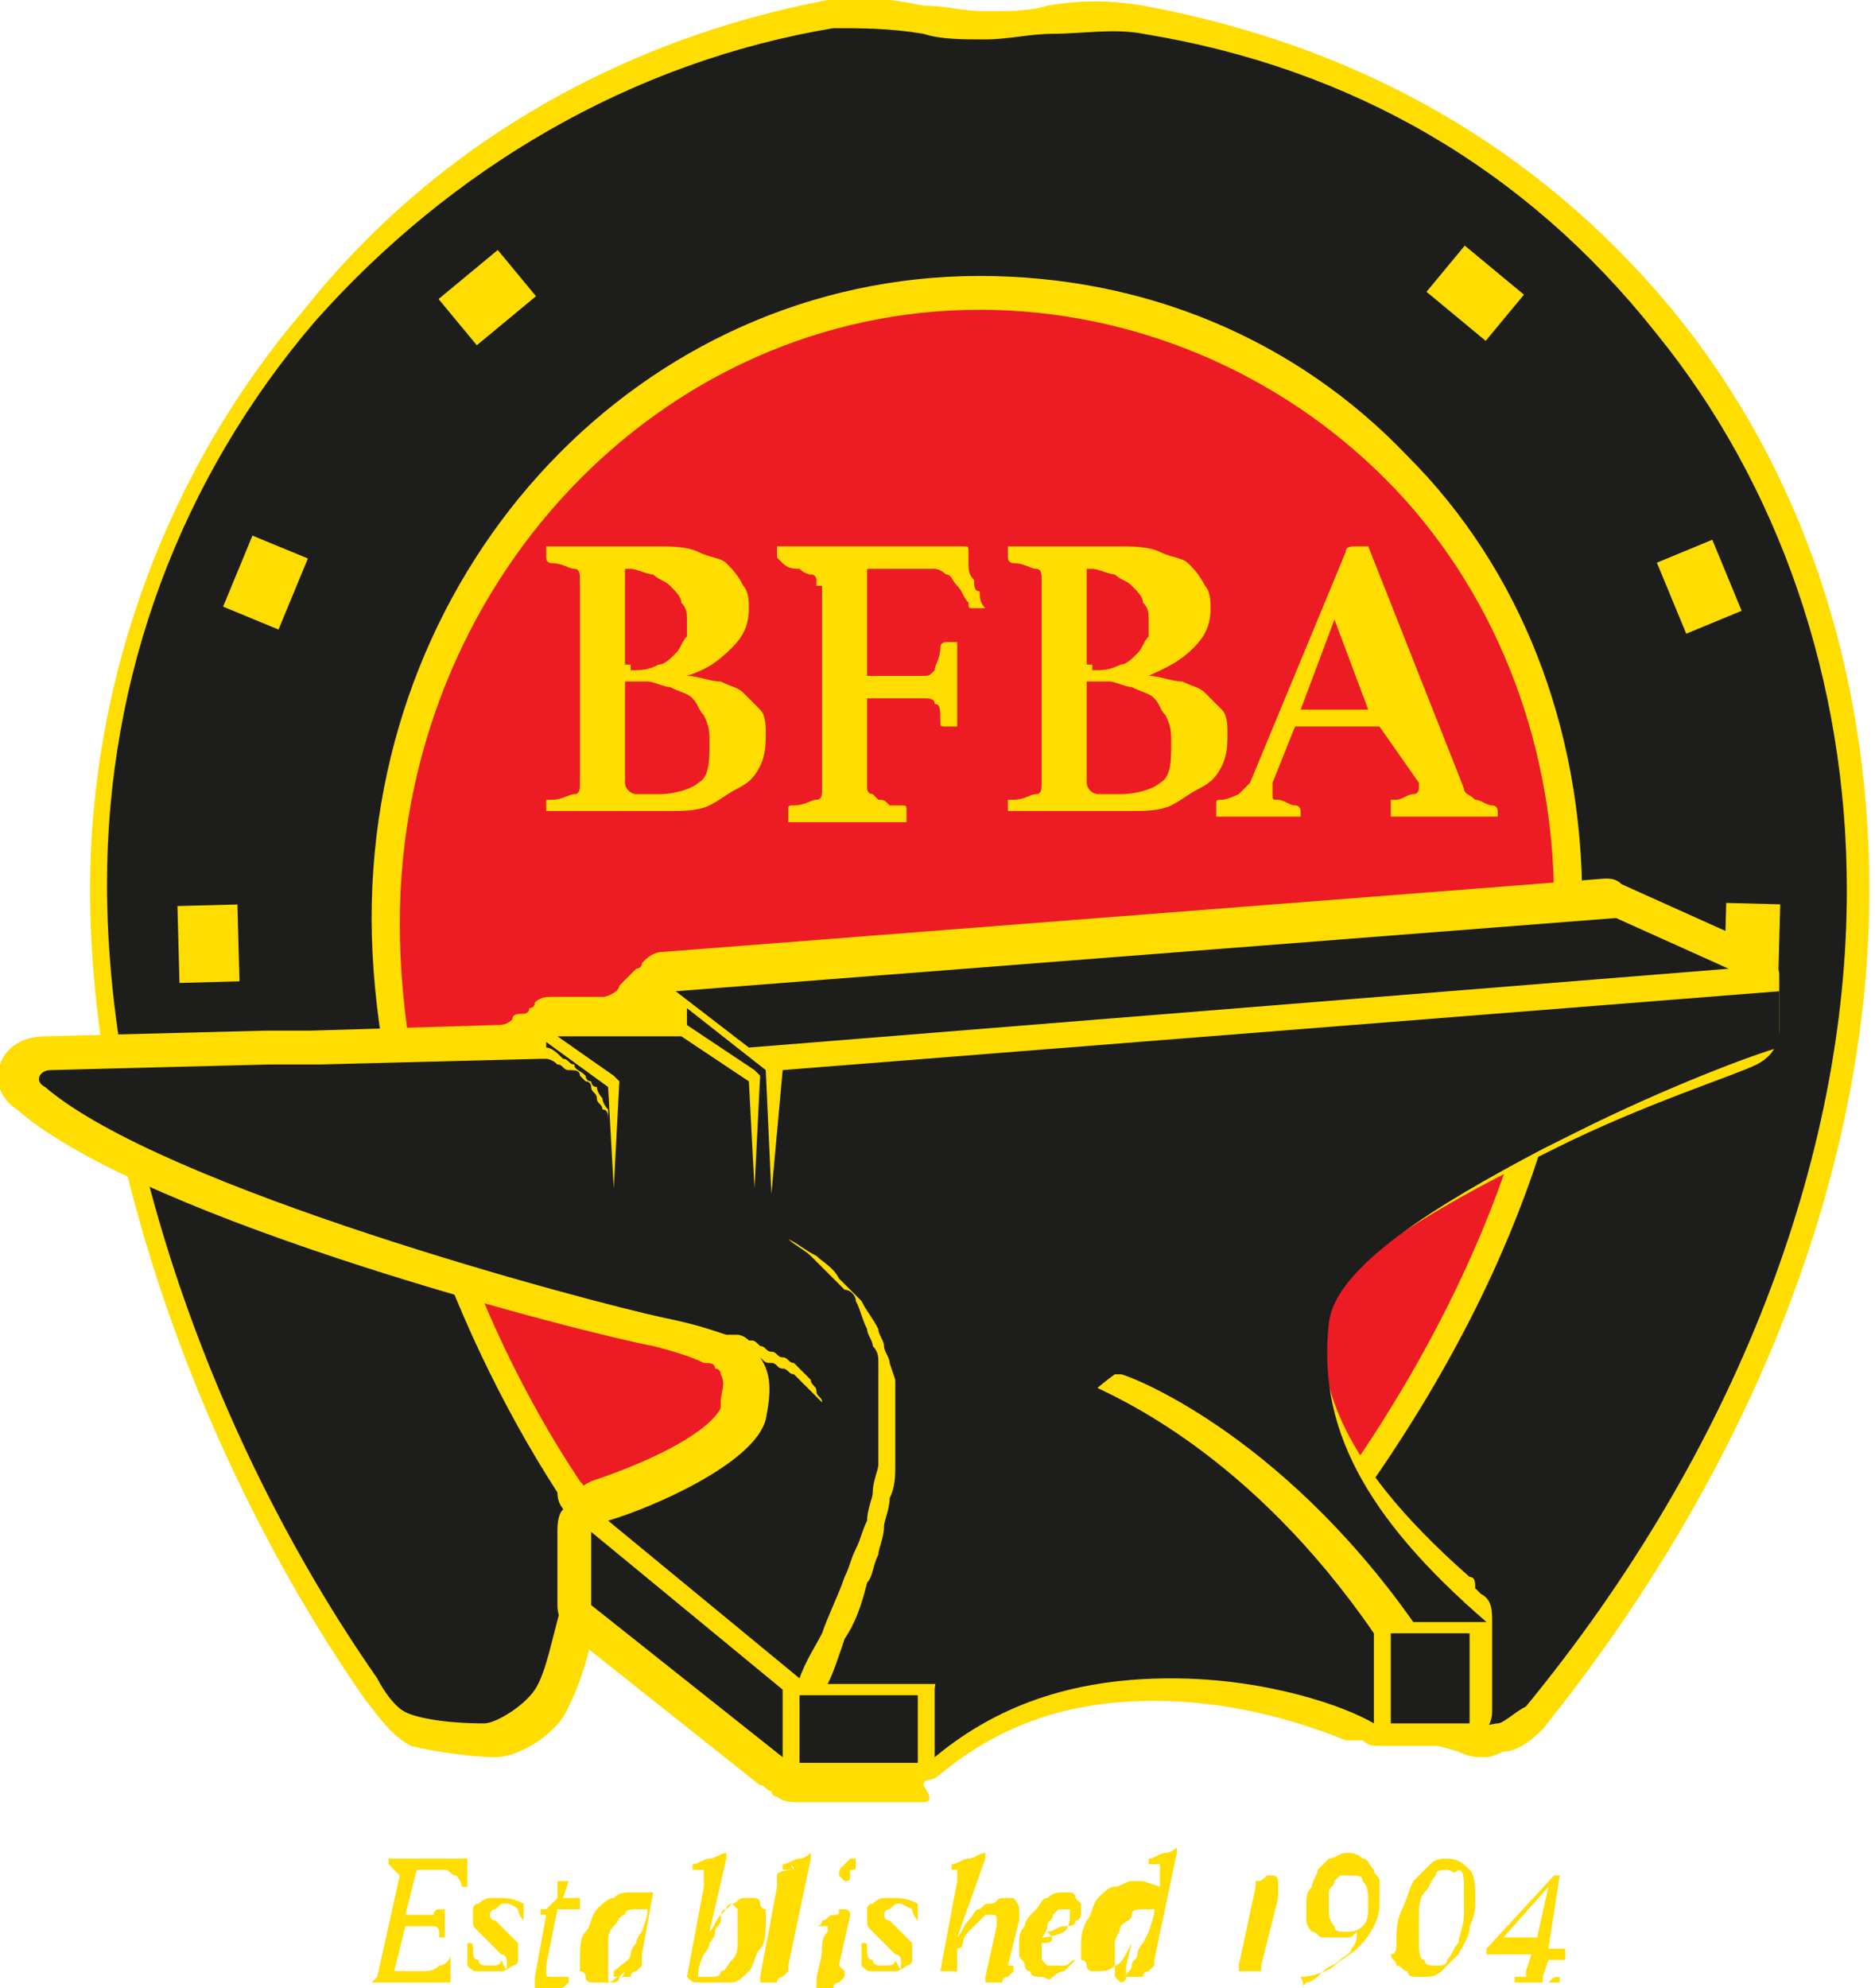 <?xml version="1.0" encoding="utf-8"?>
<!-- Generator: Adobe Illustrator 25.4.1, SVG Export Plug-In . SVG Version: 6.00 Build 0)  -->
<svg version="1.1" id="Layer_1" xmlns="http://www.w3.org/2000/svg" xmlns:xlink="http://www.w3.org/1999/xlink" x="0px" y="0px"
	 viewBox="0 0 33.3 35.3" style="enable-background:new 0 0 33.3 35.3;" xml:space="preserve">
<style type="text/css">
	.st0{fill:#ED1C24;}
	.st1{fill:#1D1D1B;}
	.st2{fill:#FFDD00;}
	.st3{fill:#FFDD00;stroke:#FFDD00;stroke-width:6.512542e-02;stroke-miterlimit:10;}
	.st4{fill:#FFDD00;stroke:#FFDD00;stroke-width:5.920493e-02;stroke-miterlimit:10;}
</style>
<g>
	<g>
		<path class="st0" d="M24.6,29l1.2-1.9c2-3.1,3.1-7,3.1-10.3c0-7.1-5-12.4-11.7-12.4C14,4.4,11.2,5.7,9.1,8
			c-2.1,2.3-3.2,5.4-3.2,8.9c0,3.4,1.1,7.3,3,10.3l1.5,1.9"/>
	</g>
	<g>
		<g>
			<path class="st1" d="M27.3,30.5c3.3-4.1,5.7-9.4,5.7-14.7c0-7.7-5-14.1-12.7-15.4c-1-0.2-1.8,0.1-2.8,0.1c-0.9,0-1.9-0.3-2.8-0.1
				C7.3,1.5,1.7,8,1.7,15.7c0,4.5,1.9,9.9,4.9,14.2c0,0,0.3,0.5,0.7,0.7c0.4,0.1,1.1,0.2,1.4,0.2s0.9-0.3,1.1-0.7
				c0.2-0.4,0.4-1,0.5-1.6c0.1-0.6,0.1-0.9,0.2-1.1c0,0,0-0.2,0-0.4s0-0.2,0-0.2c-0.1-0.1-0.2-0.3-0.3-0.4c-2-3-3.2-6.9-3.2-10.1
				c0-6.2,4.7-11.1,10.5-11.1s10.5,4.6,10.5,10.7c0,3.8-1.8,7.5-4,10.6c0,0-0.1,0.3-0.1,0.5c0.1,0.3,0.7,3,0.7,3.2
				c0.1,0.2,1.1,0.5,1.4,0.6c0.3,0.1,0.6,0.1,0.7,0C26.9,30.8,27.3,30.5,27.3,30.5z"/>
			<path class="st2" d="M26.4,31.2c-0.2,0-0.3,0-0.5-0.1c-0.7-0.2-1.5-0.4-1.6-0.7c0-0.1-0.2-1-0.6-2.6c-0.1-0.3-0.1-0.6-0.1-0.6
				c-0.1-0.3,0.1-0.7,0.1-0.7l0,0c1.8-2.5,3.9-6.4,3.9-10.5c0-2.9-1.1-5.6-3-7.5c-1.9-1.9-4.5-3-7.2-3c-5.7,0-10.3,4.9-10.3,10.9
				c0,3.1,1.2,6.9,3.2,9.9c0.1,0.1,0.2,0.3,0.3,0.4l0,0l0,0c0,0,0.1,0.2,0.1,0.3c0,0.1,0,0.4,0,0.4c0,0.1,0,0.2,0,0.3
				c0,0.2-0.1,0.5-0.1,0.9c-0.1,0.7-0.3,1.3-0.5,1.7c-0.2,0.5-0.9,0.9-1.3,0.9c-0.4,0-1.1-0.1-1.5-0.2c-0.4-0.2-0.7-0.7-0.8-0.8
				c-3-4.3-4.9-9.8-4.9-14.4c0-3.8,1.4-7.5,3.8-10.3C7.7,2.6,11,0.7,14.7,0c0.6-0.1,1.2,0,1.7,0.1c0.4,0,0.7,0.1,1.1,0.1
				c0.4,0,0.8,0,1.1-0.1c0.6-0.1,1.1-0.1,1.7,0c3.8,0.7,7,2.5,9.4,5.4c2.3,2.8,3.5,6.4,3.5,10.3c0,5-2.1,10.3-5.8,14.9l0,0
				c-0.1,0.1-0.4,0.4-0.7,0.4C26.7,31.1,26.5,31.2,26.4,31.2z M24.8,30.2c0.2,0.1,0.8,0.3,1.2,0.4c0.3,0.1,0.5,0,0.6,0
				c0.1,0,0.3-0.2,0.5-0.3c3.7-4.5,5.7-9.7,5.7-14.5c0-3.7-1.2-7.2-3.4-9.9C27.1,3,24,1.2,20.3,0.6c-0.5-0.1-1.1,0-1.6,0
				c-0.4,0-0.8,0.1-1.2,0.1c-0.4,0-0.8,0-1.1-0.1c-0.6-0.1-1.1-0.1-1.6-0.1C11.2,1.1,8,3,5.6,5.7c-2.4,2.8-3.7,6.3-3.7,10
				c0,4.4,1.8,9.8,4.8,14.1l0,0c0.1,0.2,0.3,0.5,0.5,0.6c0.2,0.1,0.7,0.2,1.4,0.2c0.2,0,0.7-0.3,0.9-0.6c0.2-0.3,0.3-0.9,0.5-1.6
				c0.1-0.4,0.1-0.6,0.1-0.8c0-0.1,0-0.2,0-0.3c0-0.1,0-0.2,0-0.3c0,0,0-0.1,0-0.1c-0.1-0.1-0.2-0.2-0.2-0.4c-2-3.1-3.3-7-3.3-10.2
				c0-6.3,4.8-11.4,10.8-11.4C20.3,4.9,23,6,25,8.1c2,2,3.1,4.8,3.1,7.9c0,2.3-0.7,6.1-4,10.7c0,0.1-0.1,0.2-0.1,0.4
				c0,0.1,0.1,0.3,0.1,0.6C24.4,28.4,24.7,29.9,24.8,30.2z"/>
		</g>
		<g>
			
				<rect x="3.2" y="16.1" transform="matrix(1 -2.680899e-02 2.680899e-02 1 -0.447 0.105)" class="st3" width="1" height="1.3"/>
			<rect x="4.2" y="9.7" transform="matrix(0.924 0.382 -0.382 0.924 4.326 -1.015)" class="st3" width="1" height="1.3"/>
			<rect x="8.2" y="4.6" transform="matrix(0.638 0.77 -0.77 0.638 7.146 -4.764)" class="st3" width="1" height="1.3"/>
			
				<rect x="30.7" y="16.2" transform="matrix(-1 -2.680899e-02 2.680899e-02 -1 61.82 34.309)" class="st4" width="0.9" height="1.2"/>
			<rect x="29.6" y="9.7" transform="matrix(-0.924 0.382 -0.382 -0.924 61.945 8.483)" class="st3" width="1" height="1.3"/>
			
				<rect x="25.7" y="4.6" transform="matrix(-0.638 0.77 -0.77 -0.638 46.958 -11.618)" class="st3" width="1" height="1.3"/>
		</g>
	</g>
	<path class="st2" d="M14.2,32c-0.1,0-0.3,0-0.4-0.1c0,0-0.1,0-0.1-0.1c-0.1,0-0.1-0.1-0.2-0.1L10.1,29c-0.1-0.1-0.2-0.3-0.2-0.5
		v-1.3c0-0.1,0-0.3,0.1-0.4c0,0,0-0.1,0.1-0.1c0.1-0.2,0.2-0.3,0.4-0.4c1.2-0.4,2.1-0.9,2.3-1.3c0,0,0-0.1,0-0.1
		c0-0.2,0.1-0.3,0-0.5c0,0,0-0.1-0.1-0.1l0,0c0-0.1-0.1-0.1-0.2-0.1c0,0,0,0,0,0c-0.2-0.1-0.5-0.2-0.9-0.3c-1.1-0.2-9-2.2-11.3-4.2
		C0,19.5-0.1,19.2,0,18.9c0.1-0.3,0.4-0.5,0.8-0.5l3.9-0.1c0,0,0.7,0,0.8,0c0,0,0,0,0,0c0,0,0,0,0,0l3.3-0.1c0.1,0,0.2,0,0.3-0.1
		c0-0.1,0.1-0.1,0.2-0.1c0,0,0.1,0,0.1-0.1c0,0,0.1,0,0.1-0.1c0.1-0.1,0.2-0.1,0.3-0.1h0.9c0.1,0,0.3-0.1,0.3-0.2
		c0.1-0.1,0.2-0.2,0.3-0.3c0,0,0.1,0,0.1-0.1c0.1-0.1,0.2-0.2,0.4-0.2l16.7-1.3c0,0,0,0,0,0c0.1,0,0.2,0,0.3,0.1l2,0.9
		c0.1,0,0.1,0.1,0.2,0.1c0,0,0.1,0.1,0.2,0.1c0.1,0,0.2,0.1,0.2,0.1c0.1,0.1,0.2,0.3,0.2,0.4v1c0,0.3-0.2,0.5-0.4,0.6
		c-0.4,0.2-2,0.7-3.6,1.5l-0.6,0.3c-3,1.5-3.4,2.3-3.5,2.5c0,0,0,0,0,0c-0.1,1.2,0.1,2.6,2.6,4.8c0.1,0,0.1,0.1,0.1,0.2
		c0,0,0.1,0.1,0.1,0.1c0.2,0.1,0.2,0.3,0.2,0.5v1.6c0,0.3-0.3,0.6-0.6,0.6h-1.4c-0.1,0-0.2,0-0.3-0.1c0,0-0.1,0-0.1,0
		c-0.1,0-0.1,0-0.2,0c-0.5-0.2-1.8-0.7-3.4-0.7c-1.5,0-2.7,0.4-3.8,1.3c0,0-0.1,0.1-0.2,0.1c0,0-0.1,0-0.1,0.1
		C16.6,32,16.5,32,16.3,32H14.2z"/>
	<g>
		<path class="st1" d="M19.4,24.6c-2.2,1.7-2.8,5.2-2.8,5.4v1.2c1.2-1,2.6-1.4,4.2-1.4c1.7,0,3.1,0.5,3.6,0.8l0-1.6
			C22.2,25.8,19.8,24.8,19.4,24.6z"/>
		<polygon class="st1" points="26.1,29 24.7,29 24.7,30.6 26.1,30.6 		"/>
		<rect x="14.2" y="30.1" class="st1" width="2.1" height="1.2"/>
		<path class="st1" d="M4.8,18.9l-3.9,0.1c-0.2,0-0.3,0.2-0.1,0.3c2.1,1.8,9.6,3.8,11,4.1c0.5,0.1,0.8,0.2,1.1,0.3c0,0,0,0,0.1,0
			c0,0,0.1,0,0.1,0c0,0,0.1,0,0.2,0.1c0.1,0,0.1,0,0.2,0.1c0.1,0,0.1,0.1,0.2,0.1c0.1,0,0.1,0.1,0.2,0.1c0.1,0,0.1,0.1,0.2,0.1
			c0.1,0.1,0.2,0.2,0.3,0.3c0,0.1,0.1,0.1,0.1,0.2c0,0.1,0.1,0.1,0.1,0.2c0.1,0.2,0.2,0.3,0.2,0.3s-0.1-0.1-0.2-0.3
			c0,0-0.1-0.1-0.1-0.1c0,0-0.1-0.1-0.1-0.1c-0.1-0.1-0.2-0.2-0.3-0.3c-0.1,0-0.1-0.1-0.2-0.1c-0.1,0-0.1-0.1-0.2-0.1
			c-0.1,0-0.1,0-0.2-0.1c0,0,0,0,0,0c0.2,0.3,0.2,0.6,0.1,1.1c-0.2,0.8-2.1,1.6-2.8,1.8l3.4,2.8c0.1-0.3,0.3-0.6,0.4-0.8
			c0.1-0.3,0.3-0.7,0.4-1c0.1-0.2,0.1-0.3,0.2-0.5c0.1-0.2,0.1-0.3,0.2-0.5c0-0.2,0.1-0.4,0.1-0.5c0-0.2,0.1-0.4,0.1-0.5l0-0.3
			l0-0.3l0-0.3l0-0.3l0-0.3l0-0.3c0-0.1,0-0.2-0.1-0.3c0-0.1-0.1-0.2-0.1-0.3c-0.1-0.2-0.1-0.3-0.2-0.5c0-0.1-0.1-0.2-0.2-0.2
			c-0.1-0.1-0.1-0.1-0.2-0.2c-0.1-0.1-0.3-0.3-0.4-0.4c-0.1-0.1-0.3-0.2-0.4-0.3c0.2,0.1,0.3,0.2,0.5,0.3c0.1,0.1,0.3,0.2,0.4,0.4
			c0.1,0.1,0.1,0.1,0.2,0.2c0.1,0.1,0.1,0.1,0.2,0.2c0.1,0.2,0.2,0.3,0.3,0.5c0,0.1,0.1,0.2,0.1,0.3c0,0.1,0.1,0.2,0.1,0.3l0.1,0.3
			l0,0.3l0,0.3l0,0.3l0,0.3l0,0.3c0,0.2,0,0.4-0.1,0.6c0,0.2-0.1,0.4-0.1,0.5c0,0.2-0.1,0.4-0.1,0.5c-0.1,0.2-0.1,0.4-0.2,0.5
			c-0.1,0.4-0.2,0.7-0.4,1c-0.1,0.3-0.2,0.6-0.3,0.8h2.1c0.1-0.7,0.8-3.9,3-5.5c0,0,0.1,0,0.1,0c0.1,0,2.8,1,5.2,4.4h1.3
			c-2.2-1.9-3-3.5-2.8-5.3c0.1-1,1.9-2.1,3.8-3.1l0.6-0.3c1.6-0.8,3.2-1.4,3.6-1.5v-1l-17.7,1.4l-0.2,2.2l-0.1-2.2l-1.4-1.1v0.3
			l1.2,0.8l0,0c0,0,0.1,0.1,0.1,0.1l-0.1,2l-0.1-1.9l-1.2-0.8H9.9l1,0.7l0,0c0,0,0.1,0.1,0.1,0.1l-0.1,1.9l-0.1-1.8l-1.1-0.8v0.1
			c0,0,0,0,0,0c0.1,0,0.2,0.1,0.3,0.2c0.1,0,0.1,0.1,0.2,0.1c0,0.1,0.1,0.1,0.2,0.2c0,0,0,0.1,0.1,0.1c0,0,0,0.1,0.1,0.1
			c0,0.1,0.1,0.2,0.1,0.2c0,0.1,0.1,0.2,0.1,0.2c0,0.1,0,0.2,0,0.2c0,0.1,0,0.2,0,0.2c0,0.1,0,0.1,0,0.2c0,0.1,0,0.1,0,0.2
			c0,0.1,0,0.1,0,0.1c0,0.1,0,0.1,0,0.1s0,0,0-0.1c0,0,0-0.1,0-0.1c0-0.1,0-0.1,0-0.2c0-0.1,0-0.1,0-0.2c0-0.1,0-0.1,0-0.2
			c0-0.1,0-0.2-0.1-0.2c0-0.1-0.1-0.1-0.1-0.2c0-0.1-0.1-0.1-0.1-0.2c0,0,0-0.1-0.1-0.1c0,0-0.1-0.1-0.1-0.1c0-0.1-0.1-0.1-0.2-0.1
			c-0.1,0-0.1-0.1-0.2-0.1c-0.1-0.1-0.2-0.1-0.2-0.1c0,0-0.1,0-0.1,0l-3.9,0.1c0,0,0,0,0,0L4.8,18.9z"/>
		<polygon class="st1" points="10.5,28.5 13.9,31.2 13.9,30 10.5,27.2 		"/>
		<polygon class="st1" points="28.7,16.3 12,17.6 13.3,18.6 30.7,17.2 		"/>
	</g>
	<g>
		<path class="st2" d="M12.2,12c0.2,0,0.4,0.1,0.6,0.1c0.2,0.1,0.3,0.1,0.4,0.2c0.1,0.1,0.2,0.2,0.3,0.3c0.1,0.1,0.1,0.3,0.1,0.4
			c0,0.2,0,0.4-0.1,0.6c-0.1,0.2-0.2,0.3-0.4,0.4c-0.2,0.1-0.3,0.2-0.5,0.3c-0.2,0.1-0.5,0.1-0.7,0.1h-1.2c-0.1,0-0.2,0-0.3,0
			c-0.1,0-0.2,0-0.3,0c-0.1,0-0.1,0-0.2,0c-0.1,0-0.1,0-0.2,0l0-0.1c0,0,0,0,0,0c0,0,0,0,0,0c0-0.1,0-0.1,0-0.1c0,0,0,0,0.1,0
			c0.2,0,0.3-0.1,0.4-0.1c0.1,0,0.1-0.1,0.1-0.2v-3.6c0-0.1,0-0.2-0.1-0.2c-0.1,0-0.2-0.1-0.4-0.1c0,0-0.1,0-0.1-0.1
			c0,0,0-0.1,0-0.1c0,0,0,0,0,0c0,0,0,0,0,0c0,0,0,0,0-0.1c0.1,0,0.3,0,0.5,0c0.2,0,0.3,0,0.4,0h1c0.3,0,0.6,0,0.8,0.1
			c0.2,0.1,0.4,0.1,0.5,0.2c0.1,0.1,0.2,0.2,0.3,0.4c0.1,0.1,0.1,0.3,0.1,0.4c0,0.3-0.1,0.5-0.3,0.7C12.7,11.8,12.5,11.9,12.2,12
			L12.2,12z M11.2,11.9c0.2,0,0.3,0,0.5-0.1c0.1,0,0.2-0.1,0.3-0.2c0.1-0.1,0.1-0.2,0.2-0.3c0-0.1,0-0.2,0-0.3c0-0.1,0-0.2-0.1-0.3
			c0-0.1-0.1-0.2-0.2-0.3c-0.1-0.1-0.2-0.1-0.3-0.2c-0.1,0-0.3-0.1-0.4-0.1h-0.1v1.7H11.2z M11.1,13.9c0,0.1,0.1,0.2,0.2,0.2
			c0.1,0,0.2,0,0.4,0c0.3,0,0.6-0.1,0.7-0.2c0.2-0.1,0.2-0.4,0.2-0.7c0-0.2,0-0.3-0.1-0.5c-0.1-0.1-0.1-0.2-0.2-0.3
			c-0.1-0.1-0.2-0.1-0.4-0.2c-0.1,0-0.3-0.1-0.4-0.1h-0.4V13.9z"/>
		<path class="st2" d="M14.5,10.4c0,0,0-0.1,0-0.1c0,0,0-0.1-0.1-0.1c0,0-0.1,0-0.2-0.1c-0.1,0-0.2,0-0.3-0.1c0,0-0.1-0.1-0.1-0.1
			c0,0,0,0,0-0.1s0,0,0-0.1c0.2,0,0.4,0,0.5,0c0.2,0,0.3,0,0.4,0h1.5c0.2,0,0.4,0,0.6,0c0.2,0,0.3,0,0.3,0c0.1,0,0.1,0,0.1,0.1
			c0,0,0,0.1,0,0.2c0,0.1,0,0.2,0.1,0.3c0,0.1,0,0.2,0.1,0.2c0,0.1,0,0.2,0.1,0.3c0,0,0,0-0.1,0c0,0-0.1,0-0.1,0
			c-0.1,0-0.1,0-0.1-0.1c-0.1-0.1-0.1-0.2-0.2-0.3c-0.1-0.1-0.1-0.2-0.2-0.2c-0.1-0.1-0.2-0.1-0.2-0.1c-0.1,0-0.2,0-0.3,0h-0.9V12h1
			c0.1,0,0.1,0,0.2-0.1c0-0.1,0.1-0.2,0.1-0.4c0-0.1,0.1-0.1,0.1-0.1c0,0,0,0,0.1,0c0,0,0.1,0,0.1,0c0,0.1,0,0.2,0,0.4
			c0,0.1,0,0.3,0,0.4c0,0.1,0,0.2,0,0.3c0,0.1,0,0.2,0,0.4c0,0,0,0-0.1,0c0,0-0.1,0-0.1,0c-0.1,0-0.1,0-0.1-0.1c0-0.2,0-0.3-0.1-0.3
			c0-0.1-0.1-0.1-0.2-0.1h-1V14c0,0,0,0.1,0.1,0.1c0,0,0.1,0.1,0.1,0.1c0.1,0,0.1,0,0.2,0.1c0.1,0,0.2,0,0.2,0c0.1,0,0.1,0,0.1,0.1
			c0,0,0,0,0,0.1c0,0,0,0.1,0,0.1c-0.1,0-0.1,0-0.2,0c-0.1,0-0.1,0-0.2,0c-0.1,0-0.3,0-0.4,0c-0.1,0-0.3,0-0.4,0c-0.1,0-0.1,0-0.2,0
			c-0.1,0-0.2,0-0.2,0c-0.1,0-0.2,0-0.3,0c-0.1,0-0.2,0-0.2,0c0,0,0,0,0-0.1c0,0,0-0.1,0-0.1c0-0.1,0-0.1,0.1-0.1
			c0.2,0,0.3-0.1,0.4-0.1c0.1,0,0.1-0.1,0.1-0.2V10.4z"/>
		<path class="st2" d="M20.4,12c0.2,0,0.4,0.1,0.6,0.1c0.2,0.1,0.3,0.1,0.4,0.2c0.1,0.1,0.2,0.2,0.3,0.3c0.1,0.1,0.1,0.3,0.1,0.4
			c0,0.2,0,0.4-0.1,0.6c-0.1,0.2-0.2,0.3-0.4,0.4c-0.2,0.1-0.3,0.2-0.5,0.3c-0.2,0.1-0.5,0.1-0.7,0.1h-1.2c-0.1,0-0.2,0-0.3,0
			c-0.1,0-0.2,0-0.3,0c-0.1,0-0.1,0-0.2,0c-0.1,0-0.1,0-0.2,0l0-0.1c0,0,0,0,0,0c0,0,0,0,0,0c0-0.1,0-0.1,0-0.1c0,0,0,0,0.1,0
			c0.2,0,0.3-0.1,0.4-0.1c0.1,0,0.1-0.1,0.1-0.2v-3.6c0-0.1,0-0.2-0.1-0.2c-0.1,0-0.2-0.1-0.4-0.1c0,0-0.1,0-0.1-0.1
			c0,0,0-0.1,0-0.1c0,0,0,0,0,0c0,0,0,0,0,0c0,0,0,0,0-0.1c0.1,0,0.3,0,0.5,0c0.2,0,0.3,0,0.4,0h1c0.3,0,0.6,0,0.8,0.1
			c0.2,0.1,0.4,0.1,0.5,0.2c0.1,0.1,0.2,0.2,0.3,0.4c0.1,0.1,0.1,0.3,0.1,0.4c0,0.3-0.1,0.5-0.3,0.7C20.9,11.8,20.6,11.9,20.4,12
			L20.4,12z M19.4,11.9c0.2,0,0.3,0,0.5-0.1c0.1,0,0.2-0.1,0.3-0.2s0.1-0.2,0.2-0.3c0-0.1,0-0.2,0-0.3c0-0.1,0-0.2-0.1-0.3
			c0-0.1-0.1-0.2-0.2-0.3c-0.1-0.1-0.2-0.1-0.3-0.2c-0.1,0-0.3-0.1-0.4-0.1h-0.1v1.7H19.4z M19.3,13.9c0,0.1,0.1,0.2,0.2,0.2
			c0.1,0,0.2,0,0.4,0c0.3,0,0.6-0.1,0.7-0.2c0.2-0.1,0.2-0.4,0.2-0.7c0-0.2,0-0.3-0.1-0.5c-0.1-0.1-0.1-0.2-0.2-0.3
			c-0.1-0.1-0.2-0.1-0.4-0.2c-0.1,0-0.3-0.1-0.4-0.1h-0.4V13.9z"/>
		<path class="st2" d="M24.5,12.9H23l-0.4,1c0,0,0,0.1,0,0.1c0,0,0,0.1,0,0.1c0,0.1,0,0.1,0.1,0.1c0.1,0,0.2,0.1,0.3,0.1
			c0.1,0,0.1,0.1,0.1,0.1c0,0,0,0.1,0,0.1c-0.1,0-0.3,0-0.4,0c-0.1,0-0.3,0-0.4,0c-0.1,0-0.2,0-0.3,0c-0.1,0-0.2,0-0.4,0
			c0,0,0,0,0-0.1c0,0,0,0,0-0.1c0-0.1,0-0.1,0.1-0.1c0.1,0,0.3-0.1,0.3-0.1s0.1-0.1,0.2-0.2l1.7-4.1c0-0.1,0.1-0.1,0.2-0.1
			c0,0,0,0,0.1,0c0,0,0.1,0,0.1,0l1.7,4.3c0,0.1,0.1,0.1,0.2,0.2c0.1,0,0.2,0.1,0.3,0.1c0.1,0,0.1,0.1,0.1,0.1c0,0,0,0.1,0,0.1
			c-0.2,0-0.3,0-0.5,0c-0.1,0-0.3,0-0.4,0c-0.1,0-0.1,0-0.2,0c-0.1,0-0.2,0-0.3,0c-0.1,0-0.2,0-0.3,0c-0.1,0-0.2,0-0.2,0
			c0,0,0,0,0-0.1c0,0,0,0,0-0.1c0,0,0-0.1,0-0.1c0,0,0,0,0.1,0c0.1,0,0.2-0.1,0.3-0.1c0.1,0,0.1-0.1,0.1-0.1c0,0,0-0.1,0-0.1
			L24.5,12.9z M24.3,12.6L23.7,11l-0.6,1.6H24.3z"/>
	</g>
	<g>
		<path class="st2" d="M7.1,33.3C7.1,33.2,7.1,33.2,7.1,33.3C7,33.2,7,33.2,6.9,33.1c0,0,0,0,0-0.1c0,0,0,0,0,0c0,0,0,0,0,0
			c0.1,0,0.1,0,0.2,0c0.1,0,0.1,0,0.2,0h0.6c0.1,0,0.2,0,0.2,0c0,0,0.1,0,0.1,0c0,0,0,0,0.1,0c0,0,0,0.1,0,0.2c0,0.1,0,0.2,0,0.3
			c0,0,0,0,0,0c0,0,0,0,0,0c0,0,0,0-0.1,0c0-0.1-0.1-0.2-0.1-0.2c-0.1,0-0.1-0.1-0.2-0.1H7.4L7.2,34h0.4c0,0,0.1,0,0.1,0
			c0,0,0-0.1,0.1-0.1c0,0,0,0,0,0c0,0,0,0,0,0c0,0,0,0,0.1,0c0,0.1,0,0.1,0,0.1c0,0,0,0.1,0,0.1c0,0,0,0.1,0,0.1c0,0,0,0.1,0,0.2
			c0,0,0,0-0.1,0s0,0,0,0c0,0,0,0,0,0c0-0.1,0-0.1,0-0.1c0,0,0-0.1-0.1-0.1H7.2L7,35C7,35,7,35,7,35c0,0,0,0,0.1,0h0.4
			c0.1,0,0.2,0,0.3-0.1c0.1,0,0.2-0.1,0.2-0.2c0,0,0,0,0,0c0,0,0,0,0,0c0,0,0,0,0,0c0,0,0,0,0,0c0,0,0,0,0,0.1c0,0,0,0,0,0.1
			c0,0,0,0.1,0,0.1c0,0,0,0.1,0,0.1c0,0,0,0.1,0,0.1c0,0,0,0-0.1,0c0,0-0.1,0-0.1,0c0,0-0.1,0-0.2,0H6.8c0,0-0.1,0-0.2,0
			c-0.1,0-0.1,0-0.2,0c0,0,0,0,0,0c0,0,0,0,0,0c0,0,0,0,0,0c0,0,0,0,0,0c0.1,0,0.1,0,0.2,0c0,0,0.1-0.1,0.1-0.1L7.1,33.3z"/>
		<path class="st2" d="M9.3,34.1C9.2,34.1,9.2,34.1,9.3,34.1C9.2,34.1,9.2,34.1,9.3,34.1c-0.1-0.1-0.1-0.2-0.1-0.2
			c0,0-0.1-0.1-0.2-0.1c-0.1,0-0.1,0-0.2,0.1c-0.1,0-0.1,0.1-0.1,0.1c0,0,0,0.1,0.1,0.1c0,0,0.1,0.1,0.1,0.1c0,0,0.1,0.1,0.1,0.1
			c0,0,0.1,0.1,0.1,0.1c0,0,0.1,0.1,0.1,0.1c0,0,0,0.1,0,0.1c0,0.1,0,0.1,0,0.2c0,0.1-0.1,0.1-0.1,0.1c0,0-0.1,0.1-0.2,0.1
			c-0.1,0-0.1,0-0.2,0c-0.1,0-0.2,0-0.2,0c-0.1,0-0.1,0-0.2-0.1c0-0.1,0-0.1,0-0.2c0-0.1,0-0.1,0-0.2h0c0.1,0,0.1,0,0.1,0.1
			c0,0.1,0,0.2,0.1,0.2c0,0.1,0.1,0.1,0.2,0.1c0.1,0,0.2,0,0.2-0.1C9,35,9,35,9,34.9c0,0,0-0.1,0-0.1c0,0,0-0.1-0.1-0.1
			c0,0-0.1-0.1-0.1-0.1c0,0-0.1-0.1-0.1-0.1c-0.1-0.1-0.1-0.1-0.2-0.2c-0.1-0.1-0.1-0.1-0.1-0.2c0-0.1,0-0.1,0-0.2
			c0-0.1,0.1-0.1,0.1-0.1c0,0,0.1-0.1,0.2-0.1c0.1,0,0.1,0,0.2,0c0.1,0,0.2,0,0.4,0.1c0,0,0,0.1,0,0.1C9.3,34,9.3,34.1,9.3,34.1
			L9.3,34.1z"/>
		<path class="st2" d="M9.9,33.7c0-0.1,0-0.1,0-0.2c0,0,0-0.1,0-0.1c0,0,0.1,0,0.1,0c0,0,0.1,0,0.1,0c0,0,0,0,0,0c0,0,0,0,0,0
			c0,0,0,0,0,0l-0.1,0.3h0.3c0,0,0,0,0,0.1c0,0,0,0.1,0,0.1c-0.1,0-0.1,0-0.2,0c-0.1,0-0.1,0-0.2,0l-0.2,1c0,0,0,0.1,0,0.1
			c0,0.1,0,0.1,0.1,0.1c0,0,0.1,0,0.1,0c0,0,0.1,0,0.1,0c0,0,0,0,0.1,0c0,0,0,0,0,0c0,0,0,0,0,0.1c-0.1,0.1-0.1,0.1-0.2,0.1
			c-0.1,0-0.2,0-0.2,0c-0.1,0-0.1,0-0.2,0c0,0,0-0.1,0-0.1c0,0,0,0,0-0.1l0.2-1.1H9.6c0,0,0-0.1,0-0.1c0,0,0,0,0.1,0L9.9,33.7
			L9.9,33.7z"/>
		<path class="st2" d="M11.4,34.6L11.4,34.6c-0.1,0.1-0.1,0.2-0.2,0.3c-0.1,0.1-0.1,0.1-0.2,0.2c-0.1,0-0.1,0.1-0.2,0.1
			c-0.1,0-0.1,0-0.2,0c0,0-0.1,0-0.1,0c0,0-0.1,0-0.1-0.1c0,0,0-0.1-0.1-0.1c0,0,0-0.1,0-0.2c0-0.2,0-0.4,0.1-0.5
			c0.1-0.1,0.1-0.3,0.2-0.4c0.1-0.1,0.2-0.2,0.3-0.2c0.1-0.1,0.2-0.1,0.3-0.1c0.1,0,0.1,0,0.2,0c0.1,0,0.1,0,0.2,0l-0.2,1.1
			c0,0,0,0,0,0.1c0,0,0,0,0,0c0,0,0,0,0,0c0,0,0,0,0,0c0,0,0,0,0,0c0,0,0,0,0,0c0,0,0,0,0,0.1c0,0-0.1,0.1-0.1,0.1
			c0,0-0.1,0-0.1,0.1c0,0-0.1,0-0.1,0c0,0-0.1,0-0.1,0c0,0,0,0-0.1,0c0,0,0,0,0-0.1c0,0,0,0,0,0s0,0,0,0L11.4,34.6z M11.5,33.9
			C11.5,33.9,11.5,33.9,11.5,33.9c-0.1,0-0.1,0-0.2,0c-0.1,0-0.2,0-0.2,0.1c-0.1,0-0.1,0.1-0.2,0.2c-0.1,0.1-0.1,0.2-0.1,0.3
			c0,0.1,0,0.2,0,0.4c0,0.1,0,0.1,0,0.2s0,0.1,0.1,0.1c0,0,0.1,0,0.1-0.1c0.1,0,0.1-0.1,0.1-0.2c0-0.1,0.1-0.1,0.1-0.2
			c0-0.1,0.1-0.2,0.1-0.2c0-0.1,0.1-0.2,0.1-0.2C11.5,34,11.5,34,11.5,33.9z"/>
		<path class="st2" d="M12.6,35.2c-0.1,0-0.2,0-0.2,0c-0.1,0-0.1,0-0.2-0.1l0.3-1.6c0-0.1,0-0.1,0-0.2c0-0.1,0-0.1,0-0.1
			c0,0,0,0,0,0c0,0-0.1,0-0.1,0c0,0-0.1,0-0.1,0c0,0,0,0,0-0.1c0.1,0,0.2-0.1,0.3-0.1c0.1,0,0.2-0.1,0.3-0.1c0,0,0,0,0,0
			c0,0,0,0,0,0c0,0,0,0,0,0.1l-0.3,1.3h0c0.1-0.1,0.1-0.2,0.2-0.3c0.1-0.1,0.1-0.1,0.2-0.2c0.1,0,0.1-0.1,0.2-0.1c0,0,0.1,0,0.1,0
			c0,0,0.1,0,0.1,0c0,0,0.1,0,0.1,0.1c0,0,0,0.1,0.1,0.1c0,0,0,0.1,0,0.2c0,0.2,0,0.4-0.1,0.5c-0.1,0.1-0.1,0.3-0.2,0.4
			c-0.1,0.1-0.2,0.2-0.3,0.2C12.8,35.2,12.7,35.2,12.6,35.2z M12.4,35.1C12.5,35.1,12.5,35.1,12.4,35.1c0.1,0,0.1,0,0.2,0
			c0.1,0,0.2,0,0.2-0.1c0.1,0,0.1-0.1,0.2-0.2c0.1-0.1,0.1-0.2,0.1-0.3s0-0.2,0-0.4c0-0.1,0-0.1,0-0.2c0,0-0.1-0.1-0.1-0.1
			c0,0-0.1,0-0.1,0.1c-0.1,0-0.1,0.1-0.1,0.2c0,0.1-0.1,0.1-0.1,0.2c0,0.1-0.1,0.2-0.1,0.2c0,0.1-0.1,0.2-0.1,0.2
			C12.4,34.9,12.4,35,12.4,35.1z"/>
		<path class="st2" d="M14.1,33.2C14.1,33.1,14.1,33.1,14.1,33.2C14.1,33.1,14.1,33.1,14.1,33.2C14.1,33.1,14,33.1,14.1,33.2
			c-0.1,0-0.1,0-0.1,0c0,0,0,0-0.1,0c0,0,0,0,0,0c0,0,0,0,0-0.1c0.1,0,0.2-0.1,0.3-0.1c0.1,0,0.2-0.1,0.2-0.1c0,0,0,0,0,0
			c0,0,0,0,0,0c0,0,0,0,0,0.1L14,34.9c0,0,0,0,0,0c0,0,0,0,0,0c0,0,0,0,0,0c0,0,0,0,0,0c0,0,0,0,0,0c0,0,0,0,0,0s0,0,0,0
			c0,0,0,0,0,0.1c0,0-0.1,0.1-0.1,0.1c0,0-0.1,0-0.1,0.1c0,0-0.1,0-0.1,0c0,0-0.1,0-0.1,0c0,0,0,0-0.1,0c0,0,0,0,0-0.1c0,0,0,0,0,0
			c0,0,0,0,0,0l0.3-1.6c0-0.1,0-0.1,0-0.2S14.1,33.2,14.1,33.2z"/>
		<path class="st2" d="M14.9,34.9C14.9,34.9,14.9,34.9,14.9,34.9C14.9,35,14.9,35,14.9,34.9c0,0.1,0,0.1,0,0.1
			C14.9,35,14.9,35,14.9,34.9C15,35,15,35,15,35c0,0,0,0,0,0s0,0,0,0c0,0,0,0,0,0.1c0,0-0.1,0.1-0.1,0.1c0,0-0.1,0-0.1,0.1
			c0,0-0.1,0-0.1,0c0,0-0.1,0-0.1,0c0,0,0,0-0.1,0c0,0,0,0,0-0.1c0,0,0,0,0,0c0,0,0,0,0,0c0-0.2,0.1-0.4,0.1-0.6
			c0-0.1,0-0.2,0.1-0.3c0-0.1,0-0.1,0-0.1c0,0,0,0,0,0c0,0,0,0,0,0c0,0,0,0,0,0c0,0,0,0-0.1,0c0,0,0,0-0.1,0c0,0,0,0,0,0
			c0,0,0,0,0,0s0,0,0,0c0,0,0.1,0,0.1-0.1c0.1,0,0.1-0.1,0.2-0.1s0.1,0,0.1-0.1c0,0,0.1,0,0.1,0c0,0,0.1,0,0.1,0.1c0,0,0,0,0,0
			L14.9,34.9z M15,33.4C15,33.4,15,33.4,15,33.4c-0.1-0.1-0.1-0.1-0.1-0.1c0-0.1,0-0.1,0.1-0.2c0,0,0.1-0.1,0.1-0.1c0,0,0.1,0,0.1,0
			c0,0,0,0.1,0,0.1c0,0.1,0,0.1-0.1,0.1C15.1,33.4,15.1,33.4,15,33.4z"/>
		<path class="st2" d="M16.3,34.1C16.2,34.1,16.2,34.1,16.3,34.1C16.2,34.1,16.2,34.1,16.3,34.1c-0.1-0.1-0.1-0.2-0.1-0.2
			S16,33.8,16,33.8c-0.1,0-0.1,0-0.2,0.1c-0.1,0-0.1,0.1-0.1,0.1c0,0,0,0.1,0.1,0.1c0,0,0.1,0.1,0.1,0.1c0,0,0.1,0.1,0.1,0.1
			c0,0,0.1,0.1,0.1,0.1c0,0,0.1,0.1,0.1,0.1c0,0,0,0.1,0,0.1c0,0.1,0,0.1,0,0.2c0,0.1-0.1,0.1-0.1,0.1c0,0-0.1,0.1-0.2,0.1
			c-0.1,0-0.1,0-0.2,0c-0.1,0-0.2,0-0.2,0c-0.1,0-0.1,0-0.2-0.1c0-0.1,0-0.1,0-0.2c0-0.1,0-0.1,0-0.2h0c0.1,0,0.1,0,0.1,0.1
			c0,0.1,0,0.2,0.1,0.2c0,0.1,0.1,0.1,0.2,0.1c0.1,0,0.2,0,0.2-0.1C16,35,16,35,16,34.9c0,0,0-0.1,0-0.1c0,0,0-0.1-0.1-0.1
			c0,0-0.1-0.1-0.1-0.1c0,0-0.1-0.1-0.1-0.1c-0.1-0.1-0.1-0.1-0.2-0.2c-0.1-0.1-0.1-0.1-0.1-0.2c0-0.1,0-0.1,0-0.2
			c0-0.1,0.1-0.1,0.1-0.1c0,0,0.1-0.1,0.2-0.1c0.1,0,0.1,0,0.2,0c0.1,0,0.2,0,0.4,0.1c0,0,0,0.1,0,0.1C16.3,34,16.3,34.1,16.3,34.1
			L16.3,34.1z"/>
		<path class="st2" d="M17,33.2C17,33.1,17,33.1,17,33.2C16.9,33.1,16.9,33.1,17,33.2C16.9,33.1,16.9,33.1,17,33.2
			c-0.1,0-0.1,0-0.1,0c0,0,0,0,0,0s0,0,0,0c0,0,0,0,0-0.1c0.1,0,0.2-0.1,0.3-0.1c0.1,0,0.2-0.1,0.3-0.1c0,0,0,0,0,0.1c0,0,0,0,0,0
			s0,0,0,0L17,34.4h0c0.1-0.1,0.1-0.2,0.2-0.3c0.1-0.1,0.1-0.2,0.2-0.2c0.1-0.1,0.1-0.1,0.2-0.1c0.1,0,0.1-0.1,0.2-0.1s0.1,0,0.2,0
			c0,0,0.1,0.1,0.1,0.2c0,0,0,0.1,0,0.1c0,0,0,0.1,0,0.1l-0.2,0.8c0,0,0,0,0,0s0,0,0,0c0,0,0,0,0,0c0,0,0,0,0,0c0,0,0,0,0.1,0
			c0,0,0,0,0,0s0,0,0,0c0,0,0,0,0,0.1c0,0-0.1,0.1-0.1,0.1c0,0-0.1,0-0.1,0.1c0,0-0.1,0-0.1,0c0,0-0.1,0-0.1,0c0,0,0,0-0.1,0
			c0,0,0,0,0-0.1c0,0,0,0,0,0s0,0,0,0l0.2-0.9c0-0.1,0-0.1,0-0.1c0-0.1,0-0.1-0.1-0.1c0,0-0.1,0-0.1,0c0,0-0.1,0.1-0.1,0.1
			c-0.1,0.1-0.1,0.1-0.2,0.2c-0.1,0.1-0.1,0.2-0.1,0.2c0,0,0,0.1-0.1,0.1c0,0,0,0.1,0,0.1c0,0,0,0.1,0,0.1c0,0,0,0.1,0,0.1
			c0,0,0,0.1,0,0.1c-0.1,0-0.2,0-0.3,0c0,0,0,0,0,0c0,0,0,0,0,0c0,0,0,0,0,0l0.3-1.6c0-0.1,0-0.1,0-0.2C17,33.2,17,33.2,17,33.2z"/>
		<path class="st2" d="M18.5,34.5C18.5,34.5,18.5,34.6,18.5,34.5c0,0.1,0,0.1,0,0.1c0,0.1,0,0.1,0,0.1c0,0,0,0.1,0,0.1
			c0,0,0.1,0.1,0.1,0.1c0,0,0.1,0,0.1,0c0.1,0,0.1,0,0.2,0c0.1,0,0.1-0.1,0.2-0.1c0,0,0,0,0,0c0,0,0,0,0,0c0,0,0,0,0,0
			c0,0-0.1,0.1-0.1,0.1c0,0-0.1,0.1-0.1,0.1c0,0-0.1,0-0.2,0.1s-0.1,0-0.2,0c-0.1,0-0.2,0-0.2-0.1c-0.1,0-0.1-0.1-0.1-0.1
			c0-0.1-0.1-0.1-0.1-0.2s0-0.1,0-0.2c0-0.1,0-0.2,0.1-0.3c0-0.1,0.1-0.2,0.2-0.3c0.1-0.1,0.1-0.2,0.2-0.2c0.1-0.1,0.2-0.1,0.3-0.1
			c0,0,0.1,0,0.1,0c0,0,0.1,0,0.1,0.1c0,0,0.1,0.1,0.1,0.1c0,0,0,0.1,0,0.1c0,0.1,0,0.2-0.1,0.2c0,0.1-0.1,0.1-0.2,0.1
			c-0.1,0-0.2,0.1-0.3,0.1C18.8,34.5,18.6,34.5,18.5,34.5z M18.5,34.4c0.2,0,0.4-0.1,0.4-0.1c0.1-0.1,0.1-0.2,0.1-0.3
			c0-0.1,0-0.1,0-0.1c0,0-0.1,0-0.1,0c-0.1,0-0.1,0-0.1,0c0,0-0.1,0.1-0.1,0.1c0,0.1-0.1,0.1-0.1,0.2C18.6,34.3,18.5,34.4,18.5,34.4
			z"/>
		<path class="st2" d="M20.6,33.5C20.6,33.5,20.6,33.4,20.6,33.5c0-0.1,0-0.1,0-0.2c0,0,0-0.1,0-0.1c0,0,0,0,0-0.1c0,0,0,0,0,0
			c0,0,0,0,0,0c0,0,0,0,0,0c0,0,0,0-0.1,0c0,0,0,0-0.1,0c0,0,0,0,0,0c0,0,0,0,0-0.1c0.1,0,0.2-0.1,0.3-0.1c0.1,0,0.2-0.1,0.2-0.1
			c0,0,0,0,0,0c0,0,0,0,0,0c0,0,0,0,0,0.1l-0.4,1.9c0,0,0,0,0,0c0,0,0,0,0,0c0,0,0,0,0,0c0,0,0,0,0,0c0,0,0,0,0,0c0,0,0,0,0,0
			c0,0,0,0,0,0c0,0,0,0,0,0.1c0,0-0.1,0.1-0.1,0.1c0,0-0.1,0-0.1,0.1c0,0-0.1,0-0.1,0c0,0-0.1,0-0.1,0c0,0,0,0-0.1,0c0,0,0,0,0-0.1
			c0,0,0,0,0-0.1l0.1-0.4h0c-0.1,0.2-0.2,0.4-0.3,0.4c-0.1,0.1-0.2,0.1-0.3,0.1c0,0-0.1,0-0.1,0c0,0-0.1,0-0.1-0.1
			c0,0,0-0.1-0.1-0.1c0,0,0-0.1,0-0.2c0-0.2,0-0.3,0.1-0.5c0.1-0.1,0.1-0.3,0.2-0.4c0.1-0.1,0.2-0.2,0.3-0.2s0.2-0.1,0.3-0.1
			c0.1,0,0.1,0,0.2,0L20.6,33.5z M20.5,33.9C20.5,33.9,20.5,33.9,20.5,33.9c-0.1,0-0.2,0-0.2,0c-0.1,0-0.2,0-0.2,0.1
			s-0.1,0.1-0.2,0.2c0,0.1-0.1,0.2-0.1,0.3s0,0.2,0,0.4c0,0.1,0,0.2,0,0.2c0,0,0.1,0.1,0.1,0.1c0,0,0.1,0,0.1-0.1s0.1-0.1,0.1-0.2
			c0-0.1,0.1-0.1,0.1-0.2c0-0.1,0.1-0.2,0.1-0.2s0.1-0.2,0.1-0.2C20.5,34,20.5,34,20.5,33.9z"/>
		<path class="st2" d="M22.4,34.9c0,0.1,0,0.1,0,0.1s0.1,0,0.2,0c0,0,0,0,0,0c0,0,0,0,0,0c0,0,0,0,0,0c-0.1,0-0.1,0-0.2,0
			c-0.1,0-0.2,0-0.2,0c0,0-0.1,0-0.1,0c0,0-0.1,0-0.1,0c0,0-0.1,0-0.1,0s-0.1,0-0.1,0c0,0,0,0,0,0c0,0,0,0,0,0c0,0,0,0,0,0
			c0,0,0,0,0,0c0.1,0,0.1,0,0.1,0c0,0,0.1,0,0.1,0c0,0,0,0,0,0c0,0,0,0,0-0.1l0.3-1.4c0-0.1,0-0.1,0-0.1s-0.1,0-0.2,0
			c0,0-0.1,0-0.1,0c0,0,0,0,0,0c0,0,0,0,0,0c0,0,0.1,0,0.1,0c0.1,0,0.1,0,0.2,0c0.1,0,0.1,0,0.2-0.1c0,0,0.1,0,0.1,0
			c0,0,0.1,0,0.1,0.1c0,0,0,0.1,0,0.1c0,0.1,0,0.1,0,0.2L22.4,34.9z"/>
		<path class="st2" d="M23.2,35.2c0.1,0,0.2-0.1,0.3-0.2c0.1-0.1,0.2-0.1,0.3-0.2c0.1-0.1,0.2-0.1,0.2-0.2c0.1-0.1,0.1-0.2,0.1-0.3
			c-0.1,0.1-0.1,0.1-0.2,0.1c-0.1,0-0.1,0-0.2,0c-0.1,0-0.1,0-0.2,0c-0.1,0-0.1-0.1-0.2-0.1c0,0-0.1-0.1-0.1-0.2c0-0.1,0-0.2,0-0.3
			c0-0.1,0-0.2,0.1-0.3c0-0.1,0.1-0.2,0.1-0.3c0.1-0.1,0.1-0.1,0.2-0.2c0.1,0,0.2-0.1,0.3-0.1c0.1,0,0.2,0,0.3,0.1
			c0.1,0,0.1,0.1,0.2,0.2c0,0.1,0.1,0.1,0.1,0.2c0,0.1,0,0.2,0,0.3c0,0.2,0,0.3-0.1,0.5c-0.1,0.2-0.2,0.3-0.3,0.4
			c-0.1,0.1-0.3,0.2-0.4,0.3s-0.4,0.2-0.6,0.2C23.2,35.3,23.1,35.3,23.2,35.2C23.1,35.2,23.1,35.2,23.2,35.2
			C23.1,35.2,23.1,35.2,23.2,35.2z M23.9,34.3c0.1,0,0.2,0,0.3-0.1c0.1-0.1,0.1-0.2,0.1-0.4c0-0.2,0-0.3-0.1-0.4
			c0-0.1-0.1-0.1-0.2-0.1c-0.1,0-0.1,0-0.2,0c0,0-0.1,0.1-0.1,0.1c0,0.1-0.1,0.1-0.1,0.2c0,0.1,0,0.2,0,0.3c0,0.1,0,0.2,0.1,0.3
			C23.7,34.3,23.8,34.3,23.9,34.3z"/>
		<path class="st2" d="M24.8,34.5c0-0.2,0-0.4,0.1-0.6c0.1-0.2,0.1-0.3,0.2-0.5c0.1-0.1,0.2-0.2,0.3-0.3c0.1-0.1,0.2-0.1,0.3-0.1
			c0.2,0,0.3,0.1,0.4,0.2c0.1,0.1,0.1,0.3,0.1,0.5c0,0.2,0,0.3-0.1,0.5c0,0.2-0.1,0.3-0.2,0.5c-0.1,0.1-0.2,0.2-0.3,0.3
			c-0.1,0.1-0.2,0.1-0.4,0.1c-0.1,0-0.2,0-0.2-0.1c-0.1,0-0.1-0.1-0.2-0.1c0-0.1-0.1-0.1-0.1-0.2C24.8,34.7,24.8,34.6,24.8,34.5z
			 M25.7,33.2c-0.1,0-0.2,0-0.2,0.1c-0.1,0.1-0.1,0.2-0.2,0.3c-0.1,0.1-0.1,0.3-0.1,0.4c0,0.2,0,0.3,0,0.5c0,0.1,0,0.3,0.1,0.3
			c0,0.1,0.1,0.1,0.2,0.1c0.1,0,0.2,0,0.2-0.1c0.1-0.1,0.1-0.2,0.2-0.3c0-0.1,0.1-0.3,0.1-0.5c0-0.2,0-0.3,0-0.5
			c0-0.1,0-0.3-0.1-0.3C25.8,33.3,25.8,33.2,25.7,33.2z"/>
		<path class="st2" d="M27.7,35.1C27.7,35.1,27.7,35.1,27.7,35.1c0,0.1,0,0.1,0,0.1c-0.1,0-0.1,0-0.2,0c-0.1,0-0.1,0-0.2,0
			c0,0-0.1,0-0.1,0c0,0-0.1,0-0.1,0c0,0-0.1,0-0.1,0s-0.1,0-0.1,0c0,0,0,0,0,0c0,0,0,0,0,0c0,0,0,0,0-0.1c0.1,0,0.1,0,0.1,0
			s0.1,0,0.1,0c0,0,0,0,0,0c0,0,0,0,0-0.1l0.1-0.3h-0.8c0,0,0,0,0,0c0,0,0,0,0,0c0,0,0-0.1,0-0.1l1.2-1.3c0,0,0,0,0,0c0,0,0,0,0,0
			h0.1l-0.2,1.3h0.3l0,0.2h-0.3l-0.1,0.3c0,0,0,0,0,0.1c0,0,0,0,0,0c0,0,0,0,0.1,0C27.6,35.1,27.6,35.1,27.7,35.1z M27.5,33.5
			l-0.8,0.9h0.6L27.5,33.5z"/>
	</g>
</g>
</svg>
